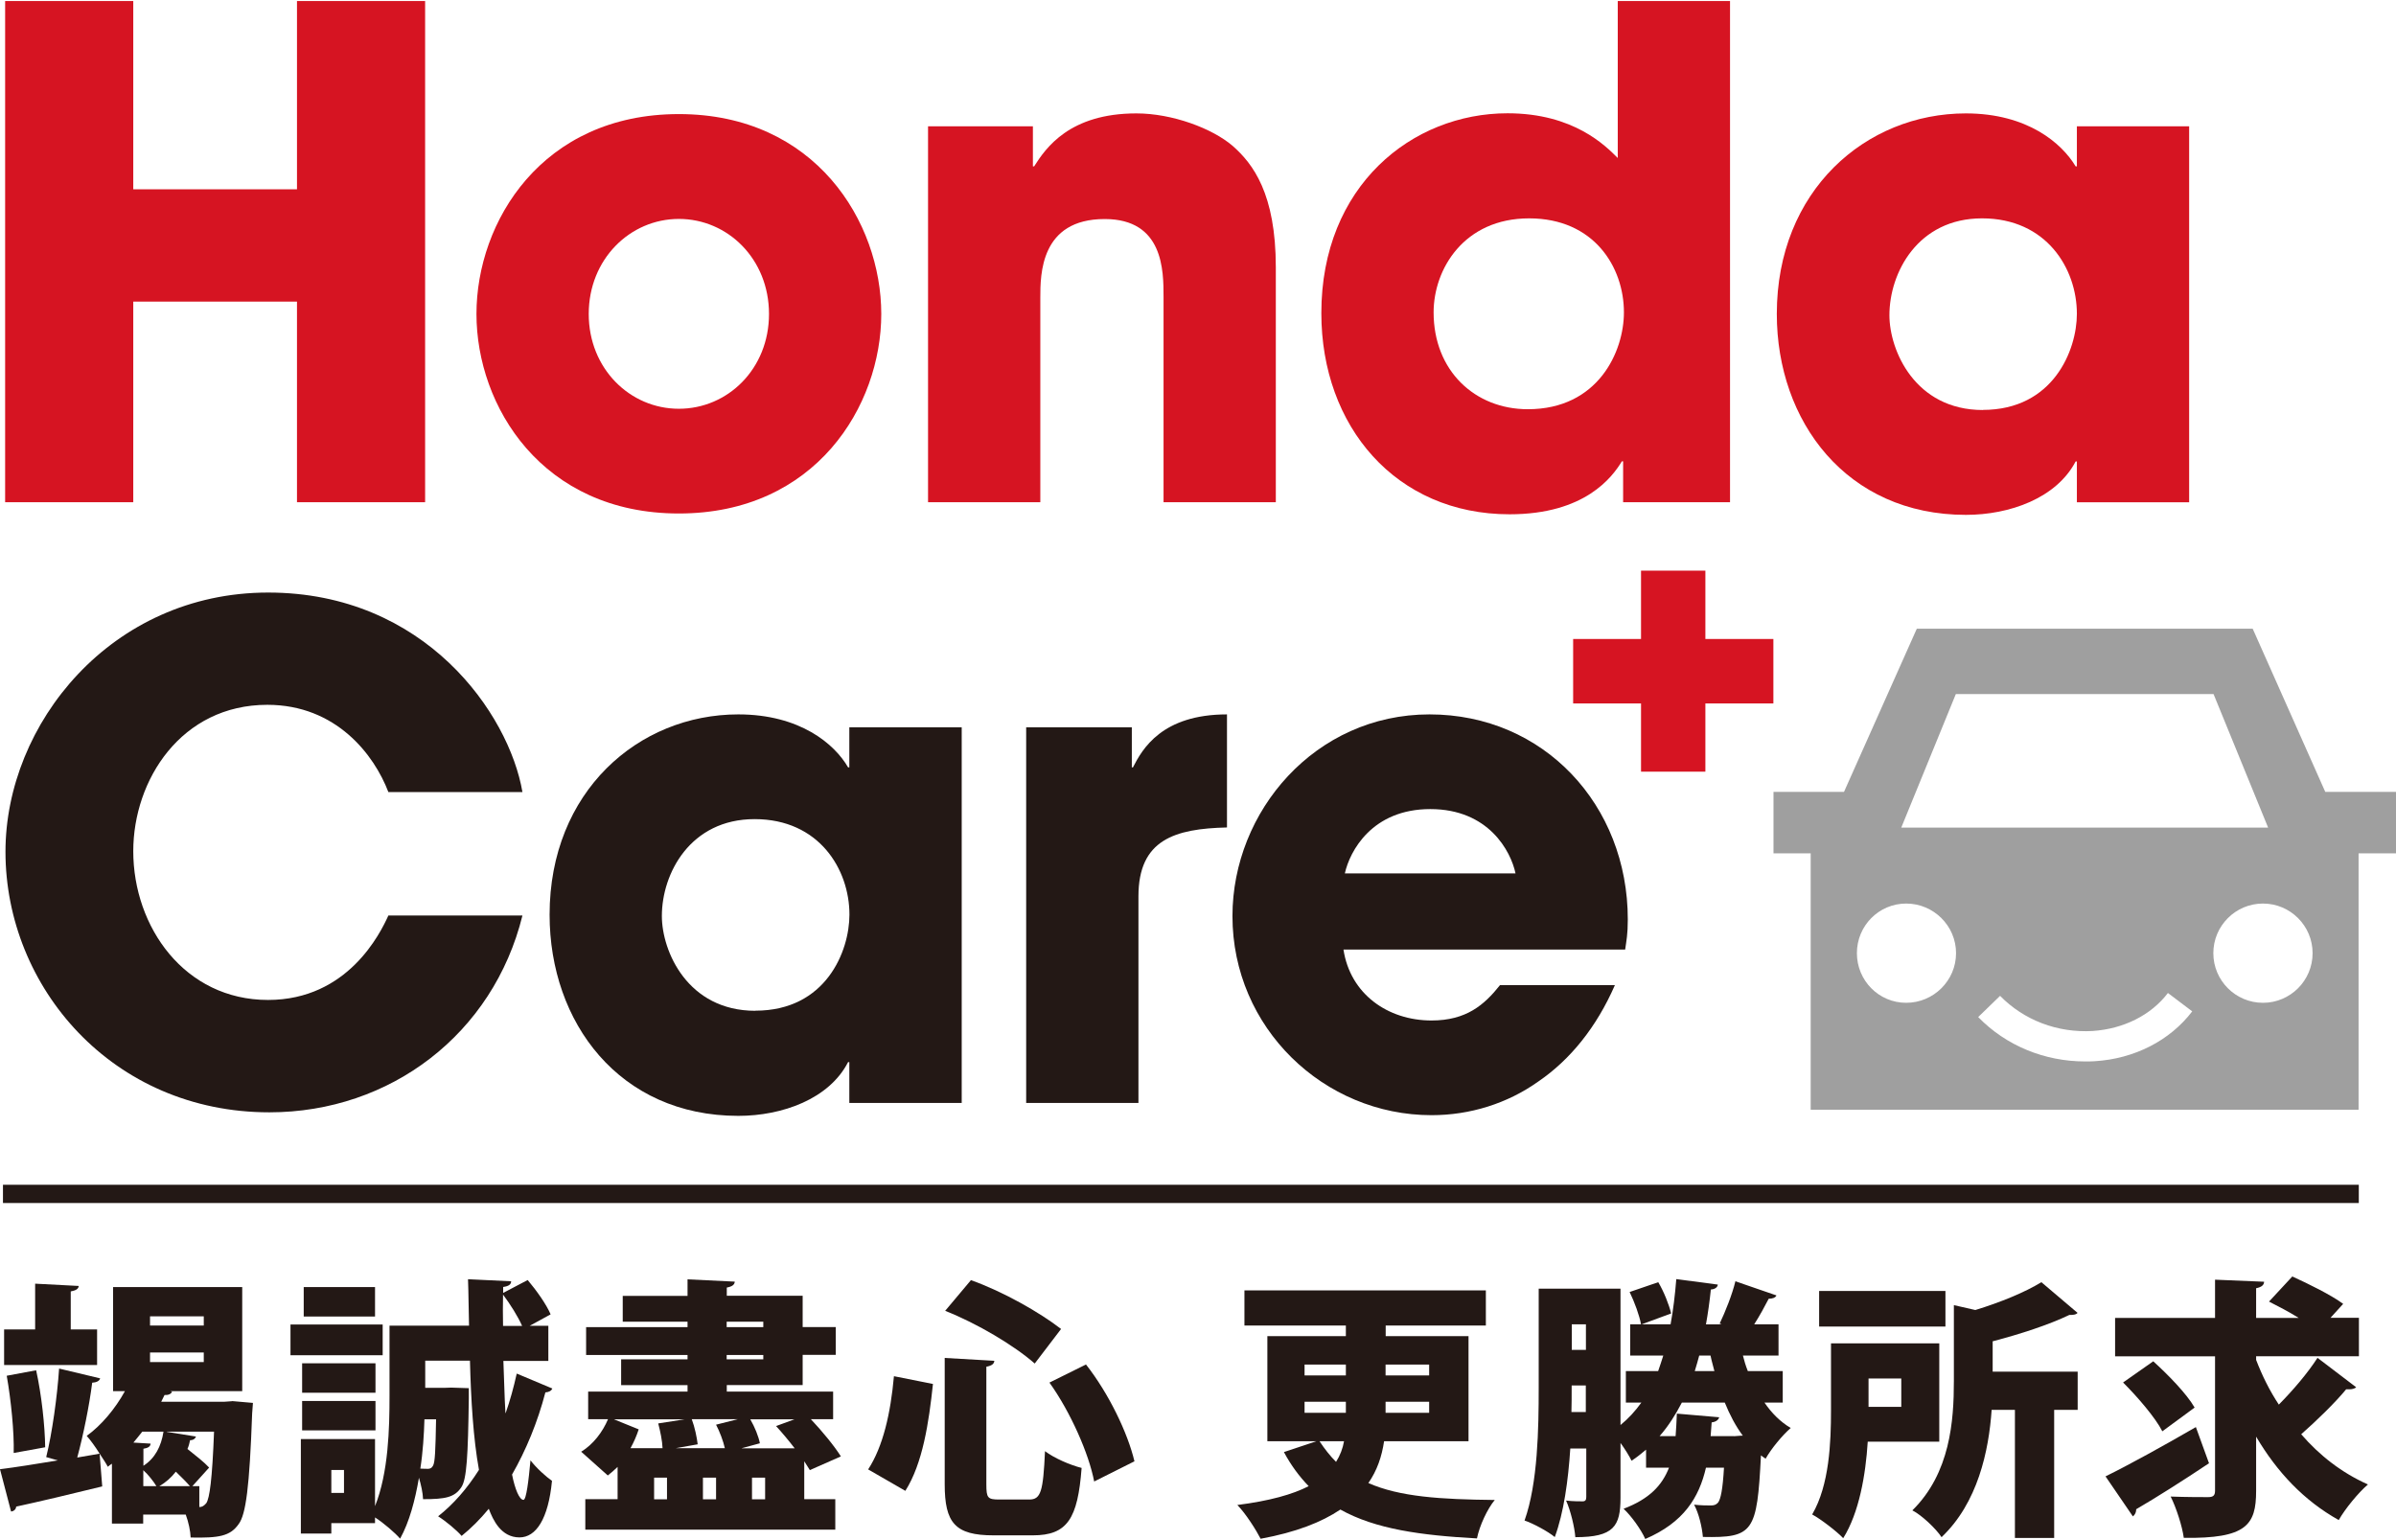 <?xml version="1.0" encoding="UTF-8"?>
<svg id="_圖層_1" data-name="圖層_1" xmlns="http://www.w3.org/2000/svg" version="1.1" viewBox="0 0 210 135">
  <!-- Generator: Adobe Illustrator 29.5.1, SVG Export Plug-In . SVG Version: 2.1.0 Build 141)  -->
  <defs>
    <style>
      .st0, .st1 {
        fill: none;
      }

      .st2 {
        fill: #d61422;
      }

      .st3 {
        fill: #231815;
      }

      .st4 {
        fill: #9f9f9f;
      }

      .st1 {
        stroke: #231815;
        stroke-miterlimit: 10;
        stroke-width: 1.6px;
      }
    </style>
  </defs>
  <g>
    <line class="st1" x1=".26" y1="104.65" x2="206.74" y2="104.65"/>
    <g>
      <path class="st3" d="M20.35,122.82l-.7.05h-5.52l.29-.59c.34.02.57-.09.66-.29l-.14-.05h6.29v-9.12h-11.32v9.12h1.04c-.86,1.56-2.08,3.01-3.35,3.92.32.36.77.97,1.13,1.56.29.43.57.86.72,1.15.11-.09.23-.2.36-.27v5.25h2.74v-.79h3.73c.25.68.41,1.45.43,2.01,2.47.05,3.46-.11,4.21-1.18.63-.84.95-3.24,1.18-9.69l.07-.93-1.83-.16ZM13.15,115.38h4.71v.81h-4.71v-.81ZM13.15,118.55h4.71v.84h-4.71v-.84ZM11.7,126.44c.25-.32.52-.61.77-.95h1.86c-.2,1.29-.75,2.35-1.76,2.99v-1.49c.43-.07.61-.2.63-.45l-1.49-.09ZM12.56,130.27v-1.4c.43.38.91,1,1.15,1.4h-1.15ZM13.96,130.27c.59-.34,1.06-.77,1.45-1.27.47.45.93.91,1.24,1.27h-2.69ZM18.08,131.76c-.2.23-.36.34-.61.34v-1.83h-.61l1.47-1.63c-.41-.45-1.18-1.06-1.9-1.63.11-.25.18-.52.23-.77.32,0,.45-.16.52-.32l-2.56-.41v-.02h4.14c-.16,4.21-.39,5.84-.68,6.27ZM3.17,120.11l-2.58.48c.38,2.15.66,4.96.61,6.77l2.76-.5c-.02-1.86-.32-4.62-.79-6.74ZM6.2,116.53v-3.33c.48-.09.68-.23.7-.48l-3.82-.2v4.01H.36v3.12h8.15v-3.12h-2.31ZM8.74,127.42l-1.97.34c.52-1.92,1.06-4.55,1.31-6.56.36-.02.63-.14.7-.38l-3.6-.86c-.16,2.42-.61,5.68-1.13,7.76l1.02.29c-1.95.32-3.73.61-5.07.77l.97,3.71c.23-.02.43-.18.45-.43,1.9-.41,4.78-1.09,7.54-1.77l-.23-2.87Z"/>
      <path class="st3" d="M26.62,112.82v2.58h6.25v-2.58h-6.25ZM26.48,122.8v2.58h6.43v-2.58h-6.43ZM26.48,119.5v2.58h6.43v-2.58h-6.43ZM46.49,128.05c-.16,1.72-.36,3.42-.61,3.42-.36,0-.75-.95-1-2.22,1.22-2.13,2.24-4.59,2.92-7.2.32-.02.52-.14.61-.34l-3.12-1.31c-.27,1.22-.59,2.38-.97,3.46h-.02c-.09-1.45-.11-3.01-.18-4.57h3.94v-3.08h-1.63l1.83-1c-.36-.86-1.24-2.1-2.01-3.01l-2.15,1.13v-.52c.5-.07.7-.23.7-.5l-3.78-.18c.05,1.31.05,2.67.09,4.07h-6.97v6.18c0,2.81-.09,6.7-1.27,9.64v-5.88h-6.5v8.28h2.67v-.91h3.83v-.5c.75.48,1.77,1.36,2.2,1.86.81-1.47,1.31-3.35,1.65-5.34.18.61.34,1.31.36,1.88,1.97,0,2.76-.16,3.35-1.04.48-.7.59-2.76.66-7.81v-.88l-1.54-.05-.61.02h-1.67v-2.38h3.92c.09,3.44.29,6.83.79,9.57-1.06,1.67-2.26,3.03-3.58,4.07.68.43,1.63,1.22,2.06,1.72.84-.68,1.63-1.47,2.38-2.38.36.95,1.06,2.51,2.69,2.51,1.45,0,2.53-1.61,2.85-4.96-.5-.34-1.38-1.13-1.88-1.79ZM30.15,130.86h-1.11v-2.01h1.11v2.01ZM38.22,124.41c-.05,2.72-.09,3.78-.27,4.07-.11.2-.25.27-.45.27-.36,0-.57-.02-.66-.02.23-1.47.32-2.99.36-4.32h1.02ZM44.09,113.48c.63.84,1.31,1.92,1.67,2.74h-1.67c-.02-.93-.02-1.86,0-2.74ZM25.46,116.1v2.69h8.08v-2.69h-8.08Z"/>
      <path class="st3" d="M70.48,128.07c.18.27.36.57.5.79l2.72-1.2c-.57-.91-1.63-2.2-2.63-3.26h1.95v-2.42h-9.32v-.57h6.65v-2.65h2.9v-2.44h-2.9v-2.74h-6.65v-.72c.48-.09.68-.25.7-.52l-4.14-.2v1.45h-5.68v2.26h5.68v.48h-8.89v2.44h8.89v.38h-5.82v2.26h5.82v.57h-8.71v2.42h1.74c-.48,1.13-1.29,2.2-2.35,2.85l2.33,2.08c.29-.23.59-.48.86-.75v2.83h-2.83v2.67h21.91v-2.67h-2.72v-3.35ZM63.69,115.85h3.21v.48h-3.21v-.48ZM63.69,118.77h3.21v.38h-3.21v-.38ZM53.82,124.41h6.18l-2.31.36c.18.68.36,1.54.38,2.17h-2.81c.29-.52.54-1.09.72-1.65l-2.17-.88ZM58.46,131.42h-1.13v-1.9h1.13v1.9ZM62.76,131.42h-1.15v-1.9h1.15v1.9ZM63.53,126.94h-4.3c.63-.11,1.27-.23,1.92-.34-.07-.59-.25-1.49-.52-2.2h4.03l-1.9.48c.32.61.63,1.43.77,2.06ZM67.06,131.42h-1.15v-1.9h1.15v1.9ZM65.02,126.94l1.58-.43c-.11-.59-.45-1.43-.84-2.1h3.87l-1.61.59c.52.57,1.11,1.27,1.63,1.95h-4.64Z"/>
      <path class="st3" d="M95.17,119.61l-3.19,1.58c1.86,2.6,3.46,6.25,3.92,8.67l3.53-1.77c-.59-2.49-2.24-5.93-4.25-8.49ZM85.1,112.21l-2.26,2.69c2.81,1.11,6.04,3.03,7.85,4.62l2.31-3.03c-1.9-1.47-5.09-3.28-7.9-4.28ZM91.59,127.21c-.16,3.53-.36,4.23-1.38,4.23h-2.63c-1.02,0-1.13-.14-1.13-1.34v-10.3c.48-.09.68-.25.7-.52l-4.35-.25v11.07c0,3.39.91,4.48,4.28,4.48h3.44c3.03,0,3.94-1.45,4.28-5.91-.95-.23-2.42-.86-3.21-1.47ZM78.35,120.63c-.29,3.24-.95,6.16-2.26,8.17l3.26,1.88c1.52-2.4,2.06-5.97,2.42-9.37l-3.42-.68Z"/>
      <path class="st3" d="M119.93,130c.77-1.11,1.18-2.33,1.38-3.67h7.4v-9.21h-7.26v-.93h8.78v-3.08h-21.16v3.08h8.89v.93h-6.88v9.21h4.3l-2.85.95c.63,1.18,1.36,2.15,2.17,2.99-1.4.72-3.42,1.29-6.25,1.65.75.77,1.65,2.2,2.04,2.96,3.1-.57,5.34-1.45,6.99-2.56,3.08,1.72,7.06,2.26,11.97,2.53.23-1.13.91-2.58,1.56-3.37-4.73-.05-8.33-.27-11.09-1.49ZM121.44,119.61h3.82v.95h-3.82v-.95ZM121.44,122.87h3.82v.97h-3.82v-.97ZM117.1,128.14c-.52-.52-1-1.13-1.45-1.81h2.15c-.11.63-.34,1.24-.7,1.81ZM117.96,123.84h-3.62v-.97h3.62v.97ZM117.96,120.56h-3.62v-.95h3.62v.95Z"/>
      <path class="st3" d="M154.62,122.94h1.63v-2.76h-3.06c-.18-.45-.32-.91-.43-1.36h3.12v-2.74h-2.13c.48-.75.93-1.58,1.27-2.24.34,0,.59-.09.68-.29l-3.6-1.24c-.27,1.13-.88,2.67-1.38,3.71l.18.07h-1.38c.18-1,.32-2.01.43-3.06.36-.02.59-.2.61-.43l-3.64-.48c-.11,1.38-.27,2.72-.5,3.96h-2.53l2.58-.95c-.18-.75-.63-1.9-1.13-2.74l-2.51.86c.43.88.86,2.06,1,2.83h-.95v2.74h2.9c-.16.48-.29.93-.45,1.36h-2.83v2.76h1.36c-.54.75-1.13,1.4-1.83,1.97v-11.95h-7.17v8.71c0,3.49-.07,8.33-1.24,11.61.75.25,2.08.97,2.65,1.45.79-2.13,1.18-4.98,1.36-7.76h1.4v4.25c0,.27-.09.38-.32.38-.25,0-.88,0-1.45-.07.39.86.75,2.35.81,3.21,3.37,0,3.96-.95,3.96-3.46v-4.8c.38.52.77,1.15.97,1.56.45-.29.86-.63,1.27-.97v1.58h2.01c-.61,1.56-1.72,2.74-3.98,3.6.68.63,1.54,1.83,1.9,2.65,3.37-1.45,4.71-3.62,5.32-6.25h1.58c-.11,1.92-.29,2.76-.52,3.06-.18.2-.36.25-.63.25-.34,0-.86,0-1.47-.07.41.75.7,1.97.77,2.83,4.44.09,4.75-.41,5.09-7.15.14.11.27.2.41.29.48-.86,1.47-2.06,2.2-2.69-.91-.54-1.68-1.31-2.31-2.24ZM139,123.77h-1.27c.02-.75.02-1.36.02-2.33h1.24v2.33ZM139,118.32h-1.24v-2.24h1.24v2.24ZM148.92,118.82h1c.09.45.23.91.34,1.36h-1.72c.14-.45.27-.91.39-1.36ZM151.97,125.88h-2.04c.02-.38.07-.79.09-1.2.41-.05.61-.25.66-.45l-3.71-.32c-.02.7-.07,1.34-.11,1.97h-1.4c.77-.88,1.4-1.88,1.95-2.94h3.76c.43,1.06.95,2.06,1.58,2.9-.09,0-.16,0-.77.05Z"/>
      <path class="st3" d="M174.65,117.57c2.42-.63,4.93-1.45,6.72-2.31.27,0,.57,0,.72-.18l-3.17-2.69c-1.43.88-3.6,1.77-5.79,2.44l-1.88-.43v6.65c0,3.49-.32,8.08-3.64,11.34.81.41,2.08,1.61,2.56,2.35,3.17-3.01,4.14-7.54,4.39-11.16h2.04v11.23h3.44v-11.23h2.06v-3.35h-7.45v-2.67ZM159.44,113.16v3.12h11.07v-3.12h-11.07ZM160.48,117.75v5.88c0,2.78-.14,6.54-1.65,9.12.72.38,2.17,1.49,2.72,2.08,1.4-2.24,1.97-5.57,2.15-8.46h6.27v-8.62h-9.48ZM166.64,123.32h-2.87v-2.49h2.87v2.49Z"/>
      <path class="st3" d="M188.73,119.32l-2.65,1.86c1.27,1.27,2.83,3.08,3.44,4.28l2.83-2.08c-.7-1.22-2.35-2.9-3.62-4.05ZM201.69,125.72c1.31-1.15,2.97-2.76,3.94-3.94h.29c.25,0,.48-.07.59-.18l-3.39-2.58c-.86,1.34-2.17,2.87-3.39,4.1-.81-1.22-1.47-2.56-1.99-3.92v-.32h9.01v-3.37h-2.49l1.11-1.22c-1.04-.77-3.06-1.77-4.46-2.4l-2.04,2.2c.81.41,1.77.91,2.6,1.43h-3.73v-2.6c.52-.11.68-.29.7-.57l-4.3-.18v3.35h-8.76v3.37h8.76v11.77c0,.43-.16.57-.61.57-.47,0-1.95,0-3.28-.05.5,1,1.02,2.63,1.15,3.62,5.48.07,6.34-1.11,6.34-4.12v-4.75c1.83,3.1,4.19,5.61,7.24,7.31.57-1,1.72-2.4,2.56-3.12-2.29-1.02-4.23-2.53-5.84-4.39ZM192.46,125.09c-2.85,1.65-5.93,3.35-7.92,4.32l2.4,3.51c.2-.16.29-.38.29-.63,1.72-1,4.14-2.53,6.38-4.03l-1.15-3.17Z"/>
    </g>
    <g>
      <path class="st2" d="M26.03.09v16.5h-14.35V.09H.45v43.93h11.23v-17.58h14.35v17.58h11.23V.09h-11.23Z"/>
      <path class="st2" d="M59.5,10c-12,0-17.74,9.44-17.74,17.52s5.75,17.49,17.74,17.49,17.74-9.44,17.74-17.49-5.77-17.52-17.74-17.52ZM59.5,35.83c-4.28,0-7.9-3.51-7.9-8.31s3.62-8.33,7.9-8.33,7.9,3.51,7.9,8.33-3.62,8.31-7.9,8.31Z"/>
      <path class="st2" d="M108.04,12.79c-1.79-1.54-5.3-2.85-8.44-2.85-5.86,0-7.94,3.03-8.96,4.64h-.11v-3.51h-9.19v32.95h9.84v-17.92c0-2.04,0-6.9,5.64-6.9,5.16,0,5.16,4.53,5.16,6.83v17.99h9.84v-20.59c0-6.47-2.01-9.08-3.78-10.64Z"/>
      <path class="st2" d="M141.79.09v13.76c-1.06-1.06-3.85-3.92-9.66-3.92-8.37,0-16.32,6.36-16.32,17.52,0,9.91,6.52,17.63,16.5,17.63,6.63,0,9.01-3.28,9.84-4.64h.11v3.58h9.37V.09h-9.84ZM133.91,35.87c-4.64,0-8.26-3.37-8.26-8.49,0-3.8,2.67-8.24,8.37-8.24s8.31,4.28,8.31,8.24c0,3.44-2.26,8.49-8.42,8.49Z"/>
      <path class="st2" d="M182.03,11.07v3.51h-.11c-1.2-2.01-4.21-4.64-9.62-4.64-8.78,0-16.57,6.77-16.57,17.58,0,9.41,6.11,17.61,16.57,17.61,3.85,0,7.94-1.47,9.62-4.68h.11v3.58h9.84V11.07h-9.84ZM173.79,35.94c-5.95,0-8.19-5.23-8.19-8.31,0-3.73,2.49-8.49,8.12-8.49s8.31,4.39,8.31,8.37c0,3.19-2.08,8.42-8.24,8.42Z"/>
    </g>
    <polygon class="st2" points="149.47 56.01 149.47 50.02 143.83 50.02 143.83 56.01 137.88 56.01 137.88 61.66 143.83 61.66 143.83 67.64 149.47 67.64 149.47 61.66 155.43 61.66 155.43 56.01 149.47 56.01"/>
    <g>
      <path class="st3" d="M23.49,87.65c-7.31,0-11.81-6.4-11.81-13.04,0-6.25,4.21-12.83,11.75-12.83,6.04,0,9.37,4.39,10.61,7.65h11.75c-1.18-6.88-8.53-17.49-22.29-17.49S.48,63.46.48,74.66c0,11.86,9.37,22.84,23.13,22.84,10.61,0,19.62-6.88,22.18-17.25h-11.75c-.7,1.54-3.55,7.4-10.55,7.4Z"/>
      <path class="st3" d="M74.44,63.75v3.51h-.11c-1.18-2.04-4.21-4.64-9.62-4.64-8.76,0-16.54,6.77-16.54,17.56,0,9.44,6.11,17.63,16.54,17.63,3.87,0,7.97-1.49,9.62-4.71h.11v3.58h9.85v-32.93h-9.85ZM66.2,88.6c-5.93,0-8.19-5.21-8.19-8.31,0-3.73,2.49-8.49,8.13-8.49s8.31,4.39,8.31,8.37c0,3.21-2.06,8.42-8.24,8.42Z"/>
      <path class="st3" d="M99.31,67.26h-.11v-3.51h-9.26v32.93h9.84v-18.11c0-4.98,3.19-5.93,7.76-6.04v-9.91c-5.7,0-7.42,3.03-8.24,4.64Z"/>
      <path class="st3" d="M142.67,80.59c0-10.03-7.36-17.97-17.38-17.97s-17.27,8.49-17.27,17.68c0,9.8,8.01,17.45,17.45,17.45,3.37,0,6.65-1.02,9.37-2.96,2.78-1.9,5.09-4.75,6.7-8.44h-10.07c-1.38,1.74-2.96,3.1-6,3.1-3.85,0-7.13-2.33-7.72-6.22h24.69c.11-.79.23-1.31.23-2.63ZM117.87,76.56c.43-1.95,2.38-5.64,7.49-5.64s7.06,3.69,7.47,5.64h-14.96Z"/>
    </g>
    <path class="st4" d="M203.8,69.41l-6.36-14.3h-29.44l-6.38,14.3h-6.18v5.39h3.26v22.47h48.02v-22.47h3.28v-5.39h-6.2ZM167.07,87.9c-2.4,0-4.32-1.95-4.32-4.35s1.92-4.35,4.32-4.35,4.37,1.95,4.37,4.35-1.97,4.35-4.37,4.35ZM183.59,93.02c-.29.02-.57.02-.84.02-3.55,0-6.93-1.38-9.37-3.89l1.92-1.86c2.08,2.13,5.02,3.26,8.12,3.08,2.69-.18,5.11-1.38,6.59-3.33l2.13,1.61c-1.95,2.56-5.07,4.16-8.55,4.37ZM166.64,72.54l4.78-11.7h22.59l4.78,11.7h-32.14ZM198.34,87.9c-2.4,0-4.35-1.95-4.35-4.35s1.95-4.35,4.35-4.35,4.35,1.95,4.35,4.35-1.95,4.35-4.35,4.35Z"/>
  </g>
  <rect class="st0" width="210" height="135"/>
</svg>